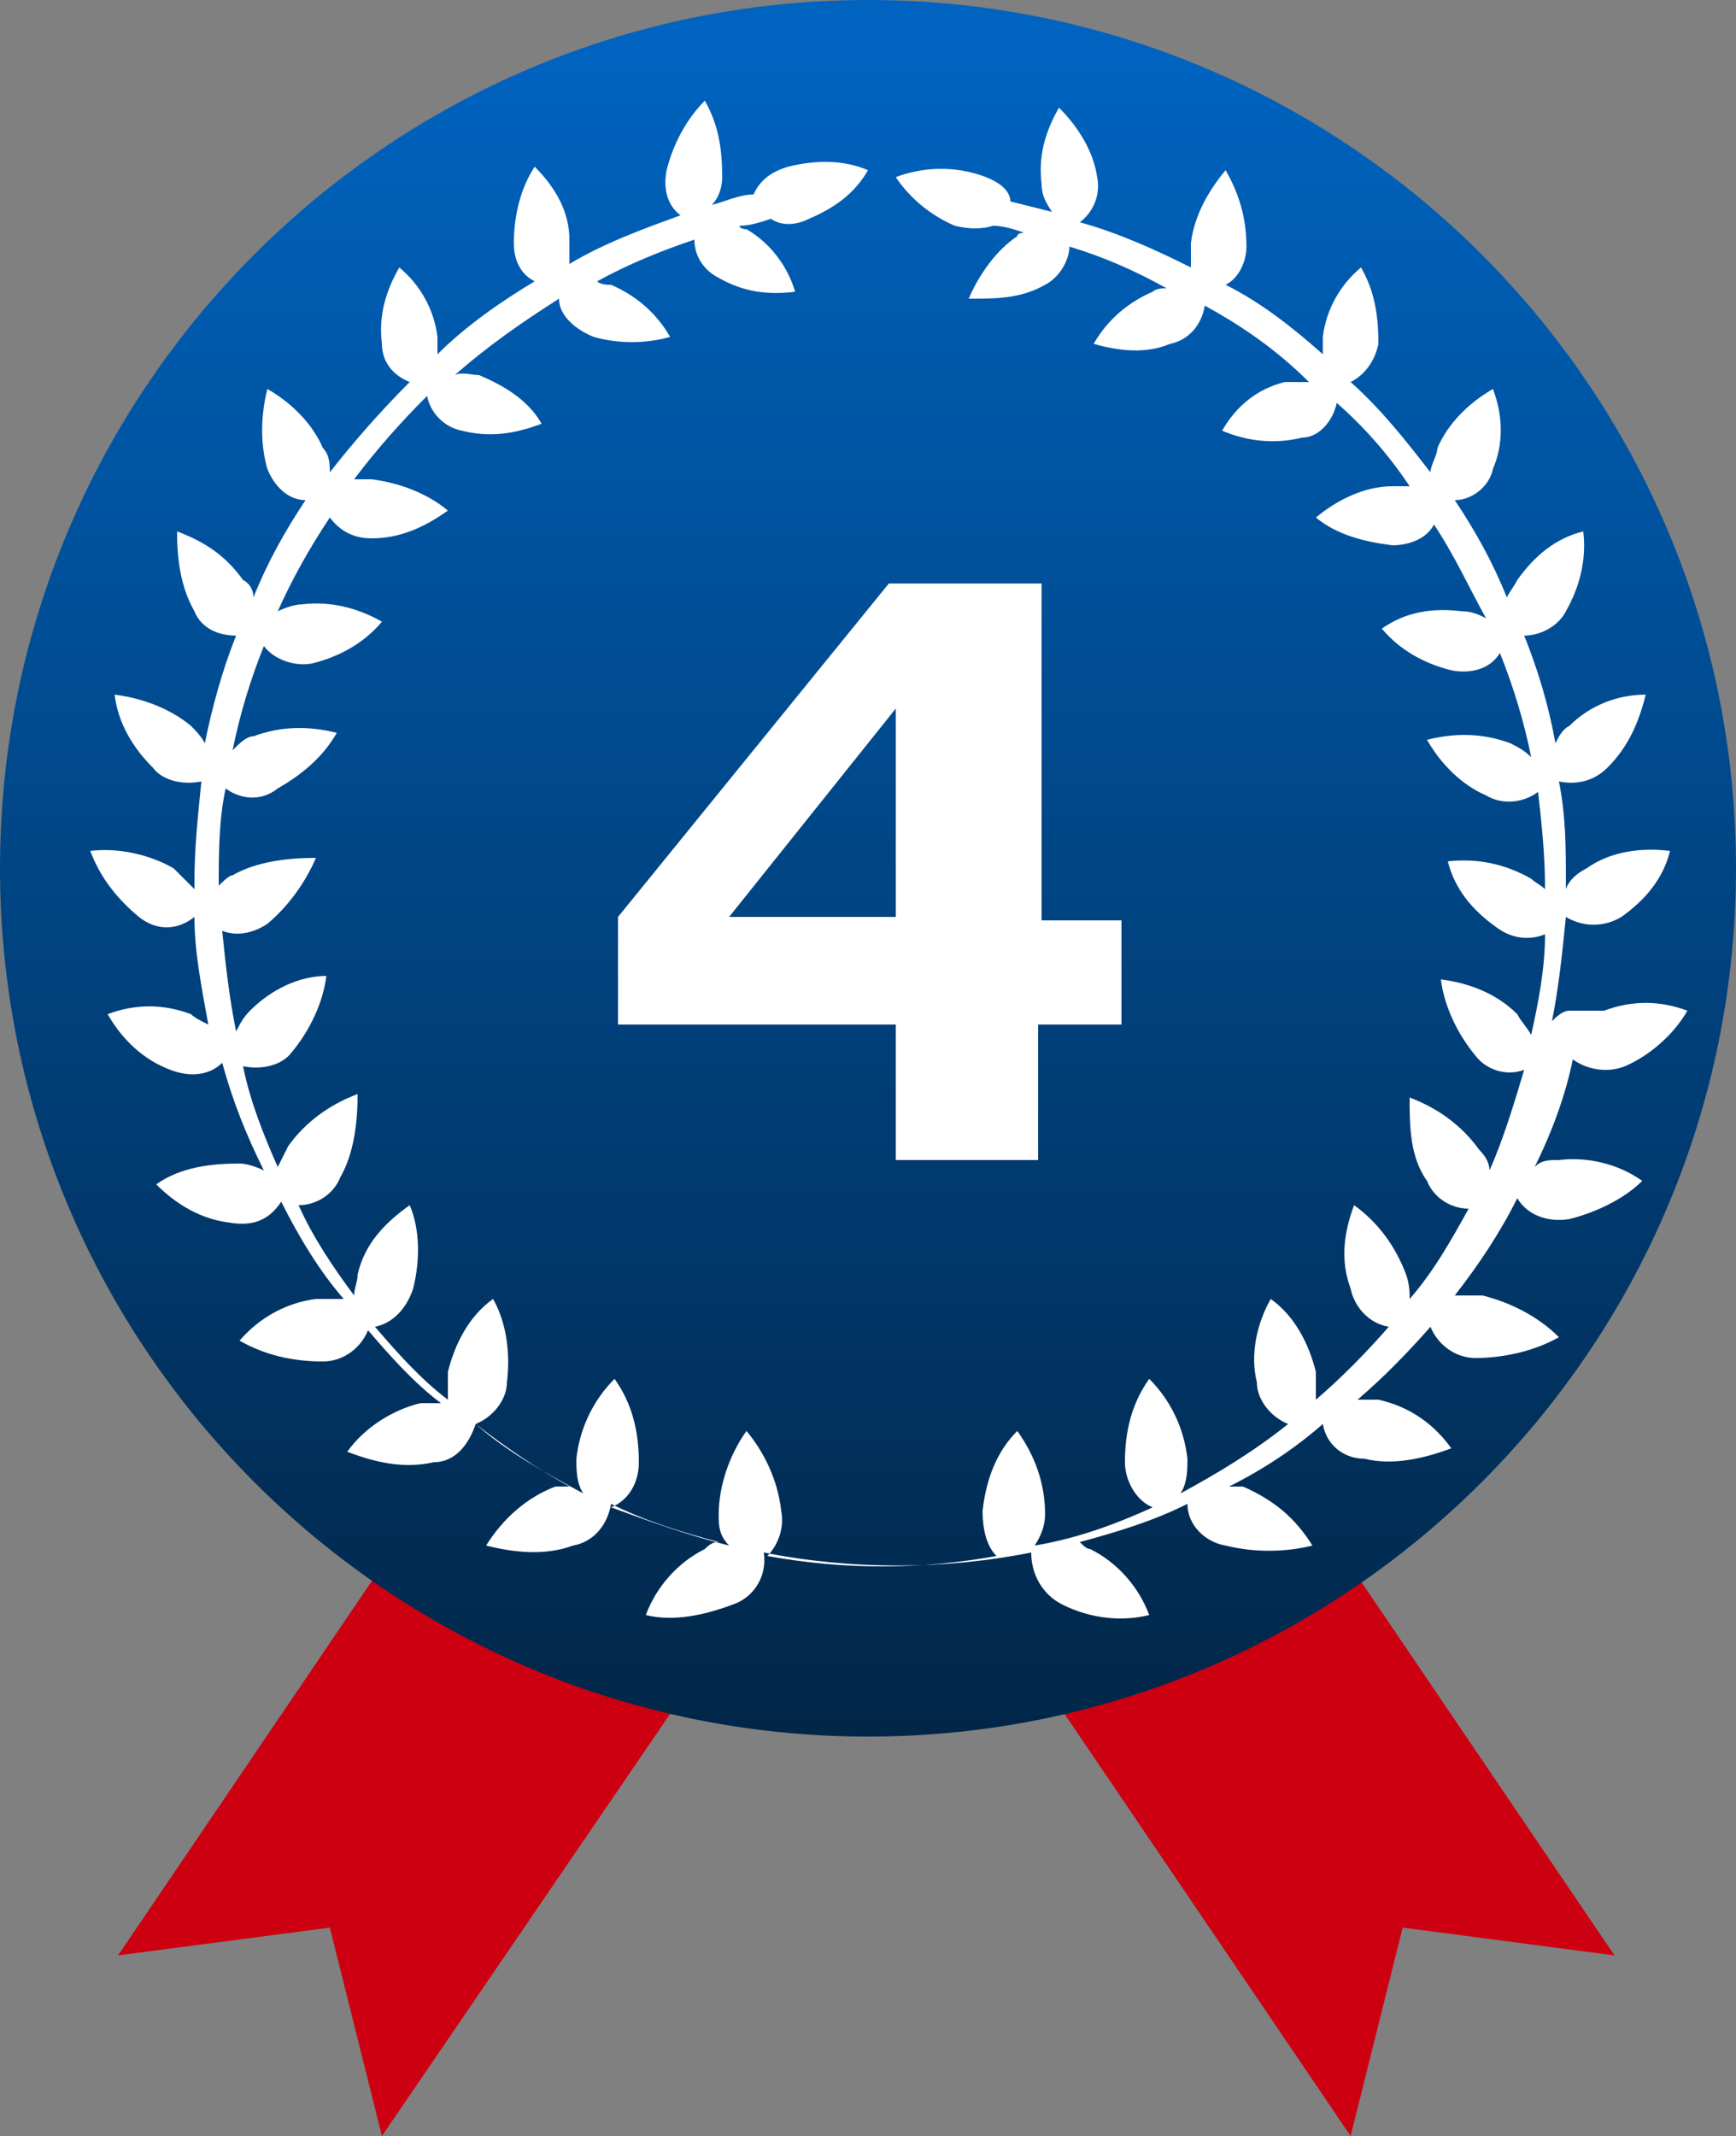<?xml version="1.0" encoding="UTF-8"?>
<svg id="_レイヤー_1" data-name="レイヤー_1" xmlns="http://www.w3.org/2000/svg" xmlns:xlink="http://www.w3.org/1999/xlink" version="1.1" viewBox="0 0 50 61.5">
  <rect x="0" y="0" width="50" height="61.5" fill="#808080" stroke="none"/>
  <!-- Generator: Adobe Illustrator 29.6.1, SVG Export Plug-In . SVG Version: 2.1.1 Build 9)  -->
  <defs>
    <style>
      .st0 {
        fill: none;
      }

      .st1 {
        fill: #c01;
      }

      .st2 {
        fill: #fff;
      }

      .st3 {
        fill: url(#_名称未設定グラデーション);
      }

      .st4 {
        clip-path: url(#clippath);
      }
    </style>
    <clipPath id="clippath">
      <rect class="st0" width="50" height="61.5"/>
    </clipPath>
    <linearGradient id="_名称未設定グラデーション" data-name="名称未設定グラデーション" x1="-914.8" y1="561.8" x2="-914.8" y2="560.8" gradientTransform="translate(45766 28092) scale(50 -50)" gradientUnits="userSpaceOnUse">
      <stop offset="0" stop-color="#0063bf"/>
      <stop offset="1" stop-color="#012342"/>
    </linearGradient>
  </defs>
  <path class="st1" d="M3.4,56.3l6.1-.8,1.5,6,14-20.5-7.7-5.2L3.4,56.3Z"/>
  <path class="st1" d="M25,41l13.9,20.5,1.5-6,6.1.8-13.9-20.5-7.7,5.2Z"/>
  <g class="st4">
    <g>
      <path class="st3" d="M50,25c0,13.8-11.2,25-25,25S0,38.8,0,25,11.2,0,25,0s25,11.2,25,25"/>
      <path class="st2" d="M45.2,29.1c-.2,0-.4.2-.5.3.2-1,.3-2,.4-3,.5.3,1.1.3,1.6,0,.7-.5,1.2-1.1,1.4-1.9-.8-.1-1.7,0-2.4.5-.2.1-.5.3-.6.6v-.2c0-1,0-1.9-.2-2.9.5.1,1,0,1.4-.4.6-.6.9-1.3,1.1-2.1-.8,0-1.6.3-2.2.9-.2.1-.3.3-.4.5-.2-1.1-.5-2.1-.9-3.1.5,0,1-.3,1.2-.7.4-.7.6-1.5.5-2.3-.8.2-1.4.7-1.9,1.4-.1.2-.2.3-.3.5-.4-1-.9-1.9-1.5-2.8.5,0,1-.4,1.1-.9.3-.7.3-1.5,0-2.3-.7.4-1.3,1-1.6,1.7,0,.2-.2.5-.2.7-.7-.9-1.4-1.8-2.3-2.6.4-.2.7-.6.8-1.1,0-.8-.1-1.5-.5-2.2-.6.5-1,1.2-1.1,2,0,.2,0,.3,0,.5-.9-.8-1.8-1.5-2.8-2,.4-.2.6-.7.6-1.1,0-.8-.2-1.5-.6-2.2-.5.6-.9,1.3-1,2.1,0,.2,0,.5,0,.7-1-.5-2.1-1-3.2-1.3.4-.3.6-.8.5-1.3-.1-.7-.5-1.4-1.1-2-.4.7-.6,1.4-.5,2.2,0,.3.1.5.3.8-.4-.1-.8-.2-1.2-.3,0-.3-.3-.6-1-.8-.7-.2-1.5-.2-2.3.1.4.6,1,1.1,1.7,1.4.4.1.8.1,1.1,0,.3,0,.6.1.9.2,0,0-.2,0-.2.1-.6.4-1.1,1.1-1.4,1.8.8,0,1.5,0,2.2-.4.4-.2.7-.7.7-1.1,1,.3,1.9.7,2.8,1.2-.1,0-.3,0-.4.1-.7.3-1.3.8-1.7,1.5.7.2,1.5.3,2.2,0,.5-.1.9-.5,1-1.1,1.1.6,2.1,1.3,3,2.2-.2,0-.5,0-.7,0-.8.2-1.4.7-1.8,1.4.7.3,1.5.4,2.3.2.5,0,.9-.5,1-1,.8.7,1.5,1.5,2.1,2.4-.2,0-.4,0-.5,0-.8,0-1.6.4-2.2.9.6.5,1.4.7,2.2.8.5,0,1-.2,1.2-.6.6.9,1,1.8,1.5,2.7-.2-.1-.4-.2-.7-.2-.8-.1-1.6,0-2.3.5.5.6,1.2,1,2,1.2.5.1,1.1,0,1.4-.5.4,1,.7,2,.9,3-.2-.2-.4-.3-.6-.4-.8-.3-1.6-.3-2.4-.1.4.7,1,1.3,1.7,1.6.5.3,1.1.2,1.5-.1.1.9.2,1.8.2,2.8-.1-.1-.3-.2-.4-.3-.7-.4-1.5-.6-2.4-.5.2.8.7,1.4,1.4,1.9.4.3.9.4,1.4.2,0,1-.2,2-.4,2.9-.1-.2-.3-.4-.4-.6-.6-.6-1.4-.9-2.2-1,.1.8.5,1.6,1,2.2.3.4.9.6,1.4.4-.3,1-.6,2-1,2.9,0-.2-.1-.4-.3-.6-.5-.7-1.2-1.2-2-1.5,0,.8,0,1.7.5,2.4.2.5.7.8,1.2.8-.5.9-1,1.8-1.7,2.6,0-.2,0-.4-.1-.7-.3-.8-.8-1.5-1.5-2-.3.8-.4,1.6-.1,2.4.1.5.5,1,1.1,1.1-.7.8-1.4,1.5-2.1,2.1,0-.3,0-.5,0-.8-.2-.8-.6-1.6-1.3-2.1-.4.7-.6,1.6-.4,2.4,0,.5.4,1,.9,1.2-1,.8-2,1.4-3.1,2,.2-.3.2-.7.2-1-.1-.9-.5-1.7-1.1-2.3-.5.7-.7,1.5-.7,2.4,0,.5.3,1.1.8,1.3-1.1.5-2.2.9-3.4,1.1.2-.3.3-.6.3-.9,0-.9-.3-1.7-.8-2.4-.6.6-.9,1.4-1,2.3,0,.5.1,1,.4,1.3-2.2.4-4.4.4-6.6,0,.3-.3.5-.8.4-1.3-.1-.9-.5-1.7-1-2.3-.5.7-.8,1.6-.8,2.4,0,.3,0,.6.3.9-1.2-.3-2.3-.7-3.4-1.1.5-.2.8-.7.8-1.3,0-.9-.2-1.7-.7-2.4-.6.6-1,1.4-1.1,2.3,0,.3,0,.7.2,1-1.1-.6-2.2-1.2-3.1-2,.5-.2.9-.7.9-1.2.1-.8,0-1.7-.4-2.4-.7.5-1.1,1.3-1.3,2.1,0,.3,0,.5,0,.8-.8-.6-1.5-1.4-2.1-2.1.5-.1.9-.5,1.1-1.1.2-.8.2-1.7-.1-2.4-.7.5-1.3,1.1-1.5,2,0,.2-.1.4-.1.6-.6-.8-1.2-1.7-1.6-2.6.5,0,1-.3,1.2-.8.4-.7.5-1.6.5-2.4-.8.3-1.5.8-2,1.5-.1.2-.2.4-.3.6-.4-.9-.8-1.9-1-2.9.5.1,1.1,0,1.4-.4.5-.6.9-1.4,1-2.2-.8,0-1.6.4-2.2,1-.2.2-.3.4-.4.6-.2-1-.3-1.9-.4-2.9.5.2,1,0,1.3-.2.6-.5,1.1-1.2,1.4-1.9-.8,0-1.7.1-2.4.5-.1,0-.3.2-.4.3,0-.9,0-1.9.2-2.8.4.3,1,.4,1.5,0,.7-.4,1.3-.9,1.7-1.6-.8-.2-1.6-.2-2.4.1-.2,0-.4.2-.6.4.2-1,.5-2,.9-3,.3.4.9.6,1.4.5.8-.2,1.5-.6,2-1.2-.7-.4-1.5-.6-2.3-.5-.2,0-.5.1-.7.2.4-.9.9-1.8,1.5-2.7.3.4.7.6,1.2.6.8,0,1.5-.3,2.2-.8-.6-.5-1.4-.8-2.2-.9-.2,0-.4,0-.5,0,.6-.8,1.3-1.6,2.1-2.4.1.5.5.9,1,1,.8.2,1.5.1,2.3-.2-.4-.7-1.1-1.1-1.8-1.4-.2,0-.5-.1-.7,0,.9-.8,1.9-1.5,3-2.2,0,.5.5.9,1,1.1.7.2,1.5.2,2.2,0-.4-.7-1-1.2-1.7-1.5-.1,0-.3,0-.4-.1.9-.5,1.9-.9,2.8-1.2,0,.5.3.9.7,1.1.7.4,1.4.5,2.2.4-.2-.7-.7-1.4-1.4-1.8,0,0-.2,0-.2-.1.3,0,.6-.1.9-.2.3.2.7.2,1.1,0,.7-.3,1.3-.7,1.7-1.4-.7-.3-1.5-.3-2.3-.1-.7.2-.9.6-1,.8-.4,0-.8.2-1.2.3.2-.2.3-.5.3-.8,0-.8-.1-1.5-.5-2.2-.5.5-.9,1.2-1.1,2-.1.5,0,1,.4,1.3-1.1.4-2.2.8-3.2,1.4,0-.2,0-.5,0-.7,0-.8-.4-1.5-1-2.1-.4.6-.6,1.4-.6,2.2,0,.5.2.9.6,1.1-1,.6-2,1.3-2.8,2.1,0-.2,0-.4,0-.5-.1-.8-.5-1.5-1.1-2-.4.7-.6,1.4-.5,2.2,0,.5.3.9.8,1.1-.8.8-1.6,1.7-2.3,2.6,0-.2,0-.5-.2-.7-.3-.7-.9-1.3-1.6-1.7-.2.8-.2,1.6,0,2.3.2.5.6.9,1.1.9-.6.9-1.1,1.8-1.5,2.8,0-.2-.1-.4-.3-.5-.5-.7-1.1-1.1-1.9-1.4,0,.8.1,1.6.5,2.3.2.5.7.7,1.2.7-.4,1-.7,2.1-.9,3.1-.1-.2-.3-.4-.4-.5-.6-.5-1.4-.8-2.2-.9.1.8.5,1.5,1.1,2.1.3.4.9.5,1.4.4-.1,1-.2,1.9-.2,2.9v.2c-.2-.2-.4-.4-.6-.6-.7-.4-1.6-.6-2.4-.5.3.8.8,1.4,1.4,1.9.5.4,1.1.4,1.6,0,0,1,.2,2,.4,3.1-.2-.1-.4-.2-.5-.3-.8-.3-1.6-.3-2.4,0,.4.7,1,1.3,1.8,1.6.5.2,1.1.2,1.5-.2.3,1.1.7,2.1,1.2,3.1-.2-.1-.5-.2-.7-.2-.8,0-1.7.1-2.4.6.6.6,1.3,1,2.1,1.1.6.1,1.1,0,1.5-.6.5,1,1.1,2,1.8,2.8-.3,0-.5,0-.8,0-.8.1-1.6.5-2.2,1.2.7.4,1.5.6,2.4.6.6,0,1.1-.4,1.3-.9.6.7,1.3,1.5,2.1,2.1-.2,0-.4,0-.6,0-.8.2-1.6.7-2.1,1.4.8.3,1.6.5,2.5.3.6,0,1-.5,1.2-1.1.9.7,1.8,1.3,2.7,1.8-.1,0-.2,0-.4,0-.8.3-1.5.9-2,1.7.8.2,1.7.3,2.5,0,.6-.1,1-.6,1.1-1.2,1,.5,2,.8,3.1,1.1-.1,0-.2,0-.4.2-.8.4-1.4,1.1-1.7,1.9.8.2,1.7,0,2.5-.3.6-.2,1-.8.9-1.5,2.5.5,5.2.5,7.7,0,0,.6.3,1.2.9,1.5.8.4,1.7.5,2.5.3-.3-.8-.9-1.5-1.7-1.9-.1,0-.2-.1-.3-.2,1.1-.3,2.1-.6,3.1-1.1,0,.6.5,1.1,1.1,1.2.8.2,1.7.2,2.5,0-.5-.8-1.1-1.3-2-1.7-.1,0-.2,0-.4,0,1-.5,1.9-1.1,2.7-1.8.1.6.6,1,1.2,1,.8.2,1.7,0,2.5-.3-.5-.7-1.2-1.2-2.1-1.4-.2,0-.4,0-.6,0,.7-.6,1.4-1.3,2.1-2.1.2.5.7.9,1.3.9.8,0,1.7-.2,2.4-.6-.6-.6-1.4-1-2.2-1.2-.3,0-.5,0-.8,0,.7-.9,1.3-1.8,1.8-2.8.3.5.9.7,1.5.6.8-.2,1.6-.6,2.1-1.1-.7-.5-1.6-.7-2.4-.6-.3,0-.5,0-.7.2.5-1,.9-2.1,1.1-3.1.4.3,1,.4,1.5.2.7-.3,1.4-.9,1.8-1.6-.8-.3-1.6-.3-2.4,0"/>
      <path class="st2" d="M32.2,29.5h-2.3v3.9h-4.1v-3.9h-8v-3.1l7.8-9.6h4.4v9.7h2.3v3ZM25.8,26.4v-6l-4.8,6h4.8Z"/>
    </g>
  </g>
</svg>